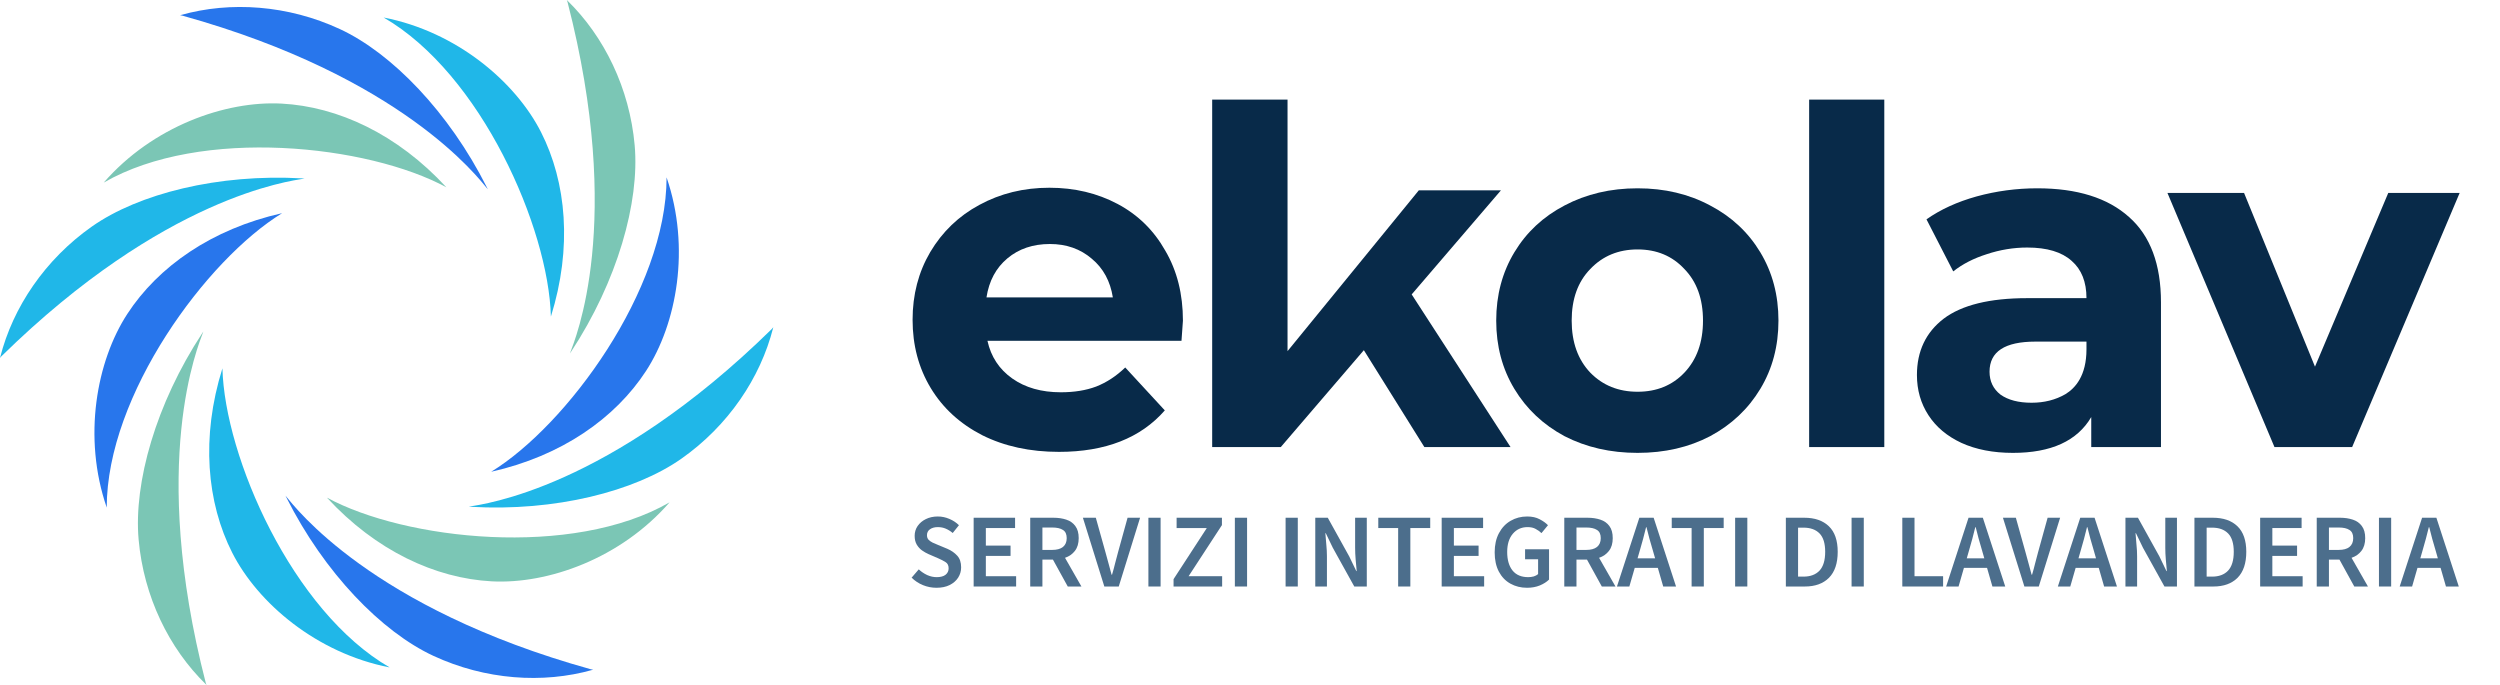 <svg width="146" height="40" viewBox="0 0 146 40" fill="none" xmlns="http://www.w3.org/2000/svg">
<path d="M11.806 19.466L11.876 19.36L11.863 19.398C11.591 20.149 8.683 26.952 12.017 39.883L12.061 40L12.032 39.973C9.87 37.868 8.392 34.837 8.096 31.514C7.799 28.191 9.11 23.571 11.806 19.466Z" fill="#7BC6B5"/>
<path d="M16.476 12.449C12.061 15.154 6.233 23.07 6.233 29.642C4.818 25.526 5.641 21.09 7.434 18.335C9.227 15.581 12.358 13.371 16.476 12.449Z" fill="#2876EC"/>
<path d="M17.655 10.418L17.783 10.425L17.743 10.433C16.957 10.573 9.611 11.456 0.079 20.81L0 20.906L0.01 20.867C0.751 17.943 2.637 15.147 5.367 13.229C8.096 11.31 12.752 10.136 17.655 10.418Z" fill="#20B7E8"/>
<path d="M26.067 10.938C21.517 8.467 11.748 7.378 6.057 10.664C8.913 7.381 13.167 5.875 16.449 6.05C19.731 6.226 23.21 7.833 26.067 10.938Z" fill="#7BC6B5"/>
<path d="M28.43 10.936L28.487 11.05L28.46 11.019C27.946 10.409 23.509 4.489 10.642 0.911L10.52 0.89L10.557 0.879C13.461 0.059 16.825 0.294 19.851 1.699C22.877 3.104 26.223 6.549 28.43 10.936Z" fill="#2876EC"/>
<path d="M32.172 18.489C32.037 13.313 28.095 4.308 22.404 1.022C26.676 1.854 30.106 4.785 31.595 7.715C33.084 10.645 33.432 14.461 32.172 18.489Z" fill="#20B7E8"/>
<path d="M33.355 20.534L33.285 20.64L33.298 20.602C33.57 19.851 36.478 13.048 33.143 0.117L33.1 0L33.128 0.027C35.29 2.132 36.769 5.163 37.065 8.486C37.361 11.809 36.051 16.429 33.355 20.534Z" fill="#7BC6B5"/>
<path d="M28.685 27.551C33.1 24.846 38.928 16.93 38.928 10.358C40.343 14.474 39.52 18.91 37.727 21.665C35.934 24.419 32.803 26.629 28.685 27.551Z" fill="#2876EC"/>
<path d="M27.506 29.598L27.378 29.59L27.418 29.583C28.204 29.443 35.55 28.56 45.081 19.206L45.161 19.11L45.151 19.148C44.409 22.073 42.524 24.869 39.794 26.787C37.064 28.705 32.408 29.88 27.506 29.598Z" fill="#20B7E8"/>
<path d="M19.093 29.062C23.643 31.533 33.413 32.622 39.104 29.336C36.247 32.62 31.994 34.125 28.712 33.95C25.43 33.774 21.951 32.167 19.093 29.062Z" fill="#7BC6B5"/>
<path d="M16.731 29.064L16.674 28.95L16.7 28.981C17.214 29.591 21.652 35.511 34.518 39.089L34.641 39.11L34.603 39.121C31.699 39.941 28.336 39.706 25.309 38.301C22.283 36.896 18.938 33.451 16.731 29.064Z" fill="#2876EC"/>
<path d="M12.989 21.511C13.124 26.687 17.066 35.692 22.757 38.978C18.485 38.146 15.055 35.215 13.565 32.285C12.076 29.355 11.728 25.539 12.989 21.511Z" fill="#20B7E8"/>
<path d="M75.192 22.472L73.953 22.024L82.86 11.114H87.656L74.797 26.109H70.791V5.817H75.192V22.472ZM78.591 18.756L81.833 16.253L88.216 26.109H83.183L78.591 18.756Z" fill="#082A49"/>
<path d="M118.978 10.997C121.302 10.997 123.087 11.555 124.332 12.671C125.578 13.768 126.201 15.432 126.201 17.663V26.11H122.129V24.357C121.311 25.751 119.786 26.448 117.555 26.448C116.402 26.448 115.398 26.253 114.543 25.863C113.706 25.472 113.065 24.933 112.619 24.245C112.172 23.557 111.949 22.776 111.949 21.902C111.949 20.508 112.47 19.411 113.511 18.611C114.571 17.812 116.198 17.412 118.392 17.412H121.85C121.85 16.464 121.562 15.738 120.986 15.236C120.409 14.716 119.545 14.456 118.392 14.456C117.592 14.456 116.802 14.586 116.021 14.846C115.259 15.088 114.608 15.422 114.069 15.85L112.507 12.81C113.325 12.233 114.301 11.787 115.435 11.471C116.588 11.155 117.769 10.997 118.978 10.997ZM118.643 23.52C119.387 23.52 120.047 23.352 120.623 23.018C121.199 22.665 121.85 21.943 121.85 20.401V19.95H118.866C117.081 19.95 116.189 20.535 116.189 21.707C116.189 22.265 116.402 22.711 116.83 23.046C117.276 23.362 117.881 23.52 118.643 23.52Z" fill="#082A49"/>
<path d="M95.634 26.448C94.054 26.448 92.632 26.123 91.367 25.472C90.121 24.803 89.145 23.882 88.439 22.711C87.732 21.54 87.379 20.21 87.379 18.723C87.379 17.235 87.732 15.906 88.439 14.734C89.145 13.563 90.121 12.652 91.367 12.001C92.632 11.332 94.054 10.997 95.634 10.997C97.215 10.997 98.628 11.332 99.874 12.001C101.119 12.652 102.096 13.563 102.802 14.734C103.509 15.906 103.862 17.235 103.862 18.723C103.862 20.21 103.509 21.54 102.802 22.711C102.096 23.882 101.119 24.803 99.874 25.472C98.628 26.123 97.215 26.448 95.634 26.448ZM95.634 22.878C96.75 22.878 97.661 22.506 98.368 21.763C99.093 21 99.455 19.987 99.455 18.723C99.455 17.458 99.093 16.454 98.368 15.71C97.661 14.948 96.75 14.567 95.634 14.567C94.519 14.567 93.598 14.948 92.873 15.71C92.148 16.454 91.786 17.458 91.786 18.723C91.786 19.987 92.148 21 92.873 21.763C93.598 22.506 94.519 22.878 95.634 22.878Z" fill="#082A49"/>
<path d="M105.654 5.817H110.043V26.109H105.654V5.817Z" fill="#082A49"/>
<path d="M69.083 18.733C69.083 18.788 69.055 19.178 68.999 19.902H57.667C57.871 20.83 58.353 21.563 59.114 22.102C59.876 22.64 60.822 22.909 61.955 22.909C62.734 22.909 63.421 22.798 64.015 22.575C64.628 22.334 65.194 21.962 65.714 21.461L68.025 23.967C66.614 25.582 64.553 26.389 61.843 26.389C60.154 26.389 58.66 26.065 57.36 25.415C56.061 24.747 55.058 23.828 54.353 22.658C53.648 21.489 53.295 20.162 53.295 18.677C53.295 17.21 53.638 15.893 54.325 14.723C55.031 13.535 55.987 12.616 57.193 11.967C58.418 11.299 59.783 10.964 61.286 10.964C62.753 10.964 64.08 11.28 65.268 11.911C66.456 12.542 67.384 13.452 68.053 14.64C68.74 15.809 69.083 17.173 69.083 18.733ZM61.314 14.25C60.33 14.25 59.504 14.528 58.836 15.085C58.168 15.642 57.759 16.403 57.611 17.368H64.99C64.841 16.422 64.433 15.67 63.765 15.113C63.096 14.537 62.279 14.25 61.314 14.25Z" fill="#082A49"/>
<path fill-rule="evenodd" clip-rule="evenodd" d="M137.365 26.109L143.644 11.267H139.475L135.195 21.413L131.053 11.267H126.578L132.829 26.109H137.365Z" fill="#082A49"/>
<g opacity="0.7">
<path d="M54.688 34.326C54.417 34.326 54.155 34.275 53.901 34.172C53.652 34.07 53.431 33.925 53.238 33.736L53.656 33.251C53.799 33.386 53.963 33.497 54.147 33.583C54.331 33.665 54.516 33.706 54.7 33.706C54.929 33.706 55.103 33.659 55.222 33.565C55.34 33.47 55.4 33.346 55.4 33.19C55.4 33.022 55.34 32.901 55.222 32.828C55.107 32.754 54.96 32.678 54.78 32.6L54.227 32.361C54.096 32.304 53.967 32.23 53.84 32.14C53.717 32.05 53.615 31.935 53.533 31.796C53.455 31.657 53.416 31.489 53.416 31.293C53.416 31.08 53.474 30.889 53.588 30.721C53.707 30.549 53.867 30.414 54.067 30.316C54.272 30.214 54.505 30.163 54.767 30.163C55.001 30.163 55.226 30.21 55.443 30.304C55.66 30.394 55.846 30.517 56.002 30.672L55.639 31.127C55.512 31.02 55.377 30.936 55.234 30.875C55.095 30.814 54.939 30.783 54.767 30.783C54.579 30.783 54.425 30.826 54.307 30.912C54.192 30.994 54.135 31.108 54.135 31.256C54.135 31.358 54.163 31.444 54.221 31.514C54.282 31.579 54.362 31.636 54.46 31.686C54.559 31.73 54.663 31.776 54.773 31.821L55.32 32.048C55.557 32.15 55.752 32.285 55.903 32.453C56.055 32.617 56.13 32.844 56.13 33.135C56.13 33.352 56.073 33.55 55.959 33.73C55.844 33.91 55.678 34.056 55.461 34.166C55.248 34.273 54.99 34.326 54.688 34.326Z" fill="#00305B"/>
<path d="M56.861 34.252V30.236H59.28V30.838H57.573V31.863H59.016V32.465H57.573V33.651H59.342V34.252H56.861Z" fill="#00305B"/>
<path d="M60.165 34.252V30.236H61.522C61.8 30.236 62.05 30.273 62.271 30.347C62.496 30.421 62.672 30.545 62.799 30.721C62.93 30.893 62.996 31.129 62.996 31.428C62.996 31.735 62.922 31.982 62.775 32.171C62.631 32.359 62.439 32.494 62.197 32.576L63.155 34.252H62.357L61.491 32.68H60.877V34.252H60.165ZM60.877 32.115H61.448C61.723 32.115 61.931 32.058 62.075 31.943C62.222 31.825 62.296 31.653 62.296 31.428C62.296 31.198 62.222 31.039 62.075 30.949C61.931 30.854 61.723 30.807 61.448 30.807H60.877V32.115Z" fill="#00305B"/>
<path d="M64.493 34.252L63.241 30.236H63.996L64.561 32.257C64.626 32.482 64.686 32.699 64.739 32.907C64.792 33.116 64.852 33.335 64.917 33.565H64.942C65.011 33.335 65.071 33.116 65.12 32.907C65.173 32.699 65.23 32.482 65.292 32.257L65.85 30.236H66.581L65.335 34.252H64.493Z" fill="#00305B"/>
<path d="M67.067 34.252V30.236H67.779V34.252H67.067Z" fill="#00305B"/>
<path d="M68.536 34.252V33.822L70.477 30.838H68.714V30.236H71.361V30.666L69.414 33.651H71.373V34.252H68.536Z" fill="#00305B"/>
<path d="M72.116 34.252V30.236H72.829V34.252H72.116Z" fill="#00305B"/>
<path d="M75.079 34.252V30.236H75.791V34.252H75.079Z" fill="#00305B"/>
<path d="M76.812 34.252V30.236H77.542L78.795 32.496L79.207 33.35H79.231C79.215 33.145 79.194 32.922 79.17 32.68C79.149 32.439 79.139 32.205 79.139 31.98V30.236H79.821V34.252H79.09L77.837 31.992L77.426 31.139H77.401C77.418 31.352 77.436 31.575 77.457 31.808C77.481 32.042 77.493 32.271 77.493 32.496V34.252H76.812Z" fill="#00305B"/>
<path d="M81.652 34.252V30.838H80.492V30.236H83.525V30.838H82.364V34.252H81.652Z" fill="#00305B"/>
<path d="M84.194 34.252V30.236H86.613V30.838H84.906V31.863H86.349V32.465H84.906V33.651H86.674V34.252H84.194Z" fill="#00305B"/>
<path d="M89.18 34.326C88.82 34.326 88.497 34.246 88.21 34.086C87.924 33.927 87.698 33.693 87.535 33.386C87.371 33.075 87.289 32.699 87.289 32.257C87.289 31.819 87.373 31.444 87.541 31.133C87.709 30.818 87.936 30.578 88.222 30.414C88.509 30.247 88.83 30.163 89.186 30.163C89.473 30.163 89.715 30.216 89.911 30.322C90.112 30.425 90.275 30.541 90.402 30.672L90.022 31.133C89.919 31.035 89.805 30.953 89.678 30.887C89.555 30.818 89.399 30.783 89.211 30.783C88.855 30.783 88.566 30.914 88.345 31.176C88.128 31.434 88.02 31.788 88.02 32.238C88.02 32.697 88.124 33.057 88.333 33.319C88.542 33.577 88.847 33.706 89.248 33.706C89.362 33.706 89.471 33.691 89.573 33.663C89.676 33.63 89.76 33.585 89.825 33.528V32.662H89.064V32.078H90.464V33.847C90.329 33.982 90.148 34.097 89.923 34.191C89.702 34.281 89.455 34.326 89.18 34.326Z" fill="#00305B"/>
<path d="M91.354 34.252V30.236H92.711C92.989 30.236 93.239 30.273 93.46 30.347C93.685 30.421 93.861 30.545 93.988 30.721C94.119 30.893 94.184 31.129 94.184 31.428C94.184 31.735 94.111 31.982 93.963 32.171C93.82 32.359 93.628 32.494 93.386 32.576L94.344 34.252H93.546L92.68 32.68H92.066V34.252H91.354ZM92.066 32.115H92.637C92.911 32.115 93.12 32.058 93.263 31.943C93.411 31.825 93.484 31.653 93.484 31.428C93.484 31.198 93.411 31.039 93.263 30.949C93.12 30.854 92.911 30.807 92.637 30.807H92.066V32.115Z" fill="#00305B"/>
<path d="M95.775 32.115L95.633 32.607H96.659L96.517 32.115C96.452 31.902 96.389 31.683 96.327 31.458C96.27 31.233 96.213 31.01 96.155 30.789H96.131C96.077 31.014 96.02 31.239 95.959 31.464C95.901 31.686 95.84 31.902 95.775 32.115ZM94.43 34.252L95.738 30.236H96.573L97.881 34.252H97.132L96.818 33.165H95.468L95.154 34.252H94.43Z" fill="#00305B"/>
<path d="M98.79 34.252V30.838H97.63V30.236H100.663V30.838H99.503V34.252H98.79Z" fill="#00305B"/>
<path d="M101.332 34.252V30.236H102.044V34.252H101.332Z" fill="#00305B"/>
<path d="M104.294 34.252V30.236H105.369C105.983 30.236 106.462 30.402 106.806 30.734C107.15 31.065 107.322 31.563 107.322 32.226C107.322 32.893 107.152 33.399 106.812 33.743C106.472 34.082 106.004 34.252 105.406 34.252H104.294ZM105.007 33.675H105.32C105.725 33.675 106.038 33.558 106.259 33.325C106.481 33.088 106.591 32.721 106.591 32.226C106.591 31.735 106.481 31.376 106.259 31.151C106.038 30.926 105.725 30.814 105.32 30.814H105.007V33.675Z" fill="#00305B"/>
<path d="M108.132 34.252V30.236H108.845V34.252H108.132Z" fill="#00305B"/>
<path d="M111.095 34.252V30.236H111.807V33.651H113.477V34.252H111.095Z" fill="#00305B"/>
<path d="M115 32.115L114.859 32.607H115.884L115.743 32.115C115.677 31.902 115.614 31.683 115.553 31.458C115.495 31.233 115.438 31.01 115.381 30.789H115.356C115.303 31.014 115.245 31.239 115.184 31.464C115.127 31.686 115.065 31.902 115 32.115ZM113.655 34.252L114.963 30.236H115.798L117.106 34.252H116.357L116.044 33.165H114.693L114.38 34.252H113.655Z" fill="#00305B"/>
<path d="M118.224 34.252L116.971 30.236H117.726L118.291 32.257C118.357 32.482 118.416 32.699 118.469 32.907C118.522 33.116 118.582 33.335 118.647 33.565H118.672C118.741 33.335 118.801 33.116 118.85 32.907C118.903 32.699 118.96 32.482 119.022 32.257L119.581 30.236H120.311L119.065 34.252H118.224Z" fill="#00305B"/>
<path d="M121.524 32.115L121.383 32.607H122.408L122.267 32.115C122.202 31.902 122.138 31.683 122.077 31.458C122.02 31.233 121.962 31.01 121.905 30.789H121.88C121.827 31.014 121.77 31.239 121.708 31.464C121.651 31.686 121.59 31.902 121.524 32.115ZM120.179 34.252L121.487 30.236H122.323L123.63 34.252H122.881L122.568 33.165H121.217L120.904 34.252H120.179Z" fill="#00305B"/>
<path d="M124.126 34.252V30.236H124.856L126.109 32.496L126.52 33.35H126.545C126.529 33.145 126.508 32.922 126.484 32.68C126.463 32.439 126.453 32.205 126.453 31.98V30.236H127.134V34.252H126.404L125.151 31.992L124.74 31.139H124.715C124.731 31.352 124.75 31.575 124.77 31.808C124.795 32.042 124.807 32.271 124.807 32.496V34.252H124.126Z" fill="#00305B"/>
<path d="M128.155 34.252V30.236H129.23C129.844 30.236 130.323 30.402 130.667 30.734C131.011 31.065 131.183 31.563 131.183 32.226C131.183 32.893 131.013 33.399 130.673 33.743C130.333 34.082 129.864 34.252 129.267 34.252H128.155ZM128.868 33.675H129.181C129.586 33.675 129.899 33.558 130.12 33.325C130.341 33.088 130.452 32.721 130.452 32.226C130.452 31.735 130.341 31.376 130.12 31.151C129.899 30.926 129.586 30.814 129.181 30.814H128.868V33.675Z" fill="#00305B"/>
<path d="M131.993 34.252V30.236H134.413V30.838H132.705V31.863H134.149V32.465H132.705V33.651H134.474V34.252H131.993Z" fill="#00305B"/>
<path d="M135.297 34.252V30.236H136.654C136.933 30.236 137.182 30.273 137.404 30.347C137.629 30.421 137.805 30.545 137.932 30.721C138.063 30.893 138.128 31.129 138.128 31.428C138.128 31.735 138.054 31.982 137.907 32.171C137.764 32.359 137.571 32.494 137.33 32.576L138.288 34.252H137.49L136.624 32.68H136.01V34.252H135.297ZM136.01 32.115H136.581C136.855 32.115 137.064 32.058 137.207 31.943C137.354 31.825 137.428 31.653 137.428 31.428C137.428 31.198 137.354 31.039 137.207 30.949C137.064 30.854 136.855 30.807 136.581 30.807H136.01V32.115Z" fill="#00305B"/>
<path d="M138.931 34.252V30.236H139.644V34.252H138.931Z" fill="#00305B"/>
<path d="M141.487 32.115L141.346 32.607H142.371L142.23 32.115C142.165 31.902 142.101 31.683 142.04 31.458C141.983 31.233 141.925 31.01 141.868 30.789H141.843C141.79 31.014 141.733 31.239 141.671 31.464C141.614 31.686 141.553 31.902 141.487 32.115ZM140.142 34.252L141.45 30.236H142.285L143.593 34.252H142.844L142.531 33.165H141.18L140.867 34.252H140.142Z" fill="#00305B"/>
</g>
</svg>
